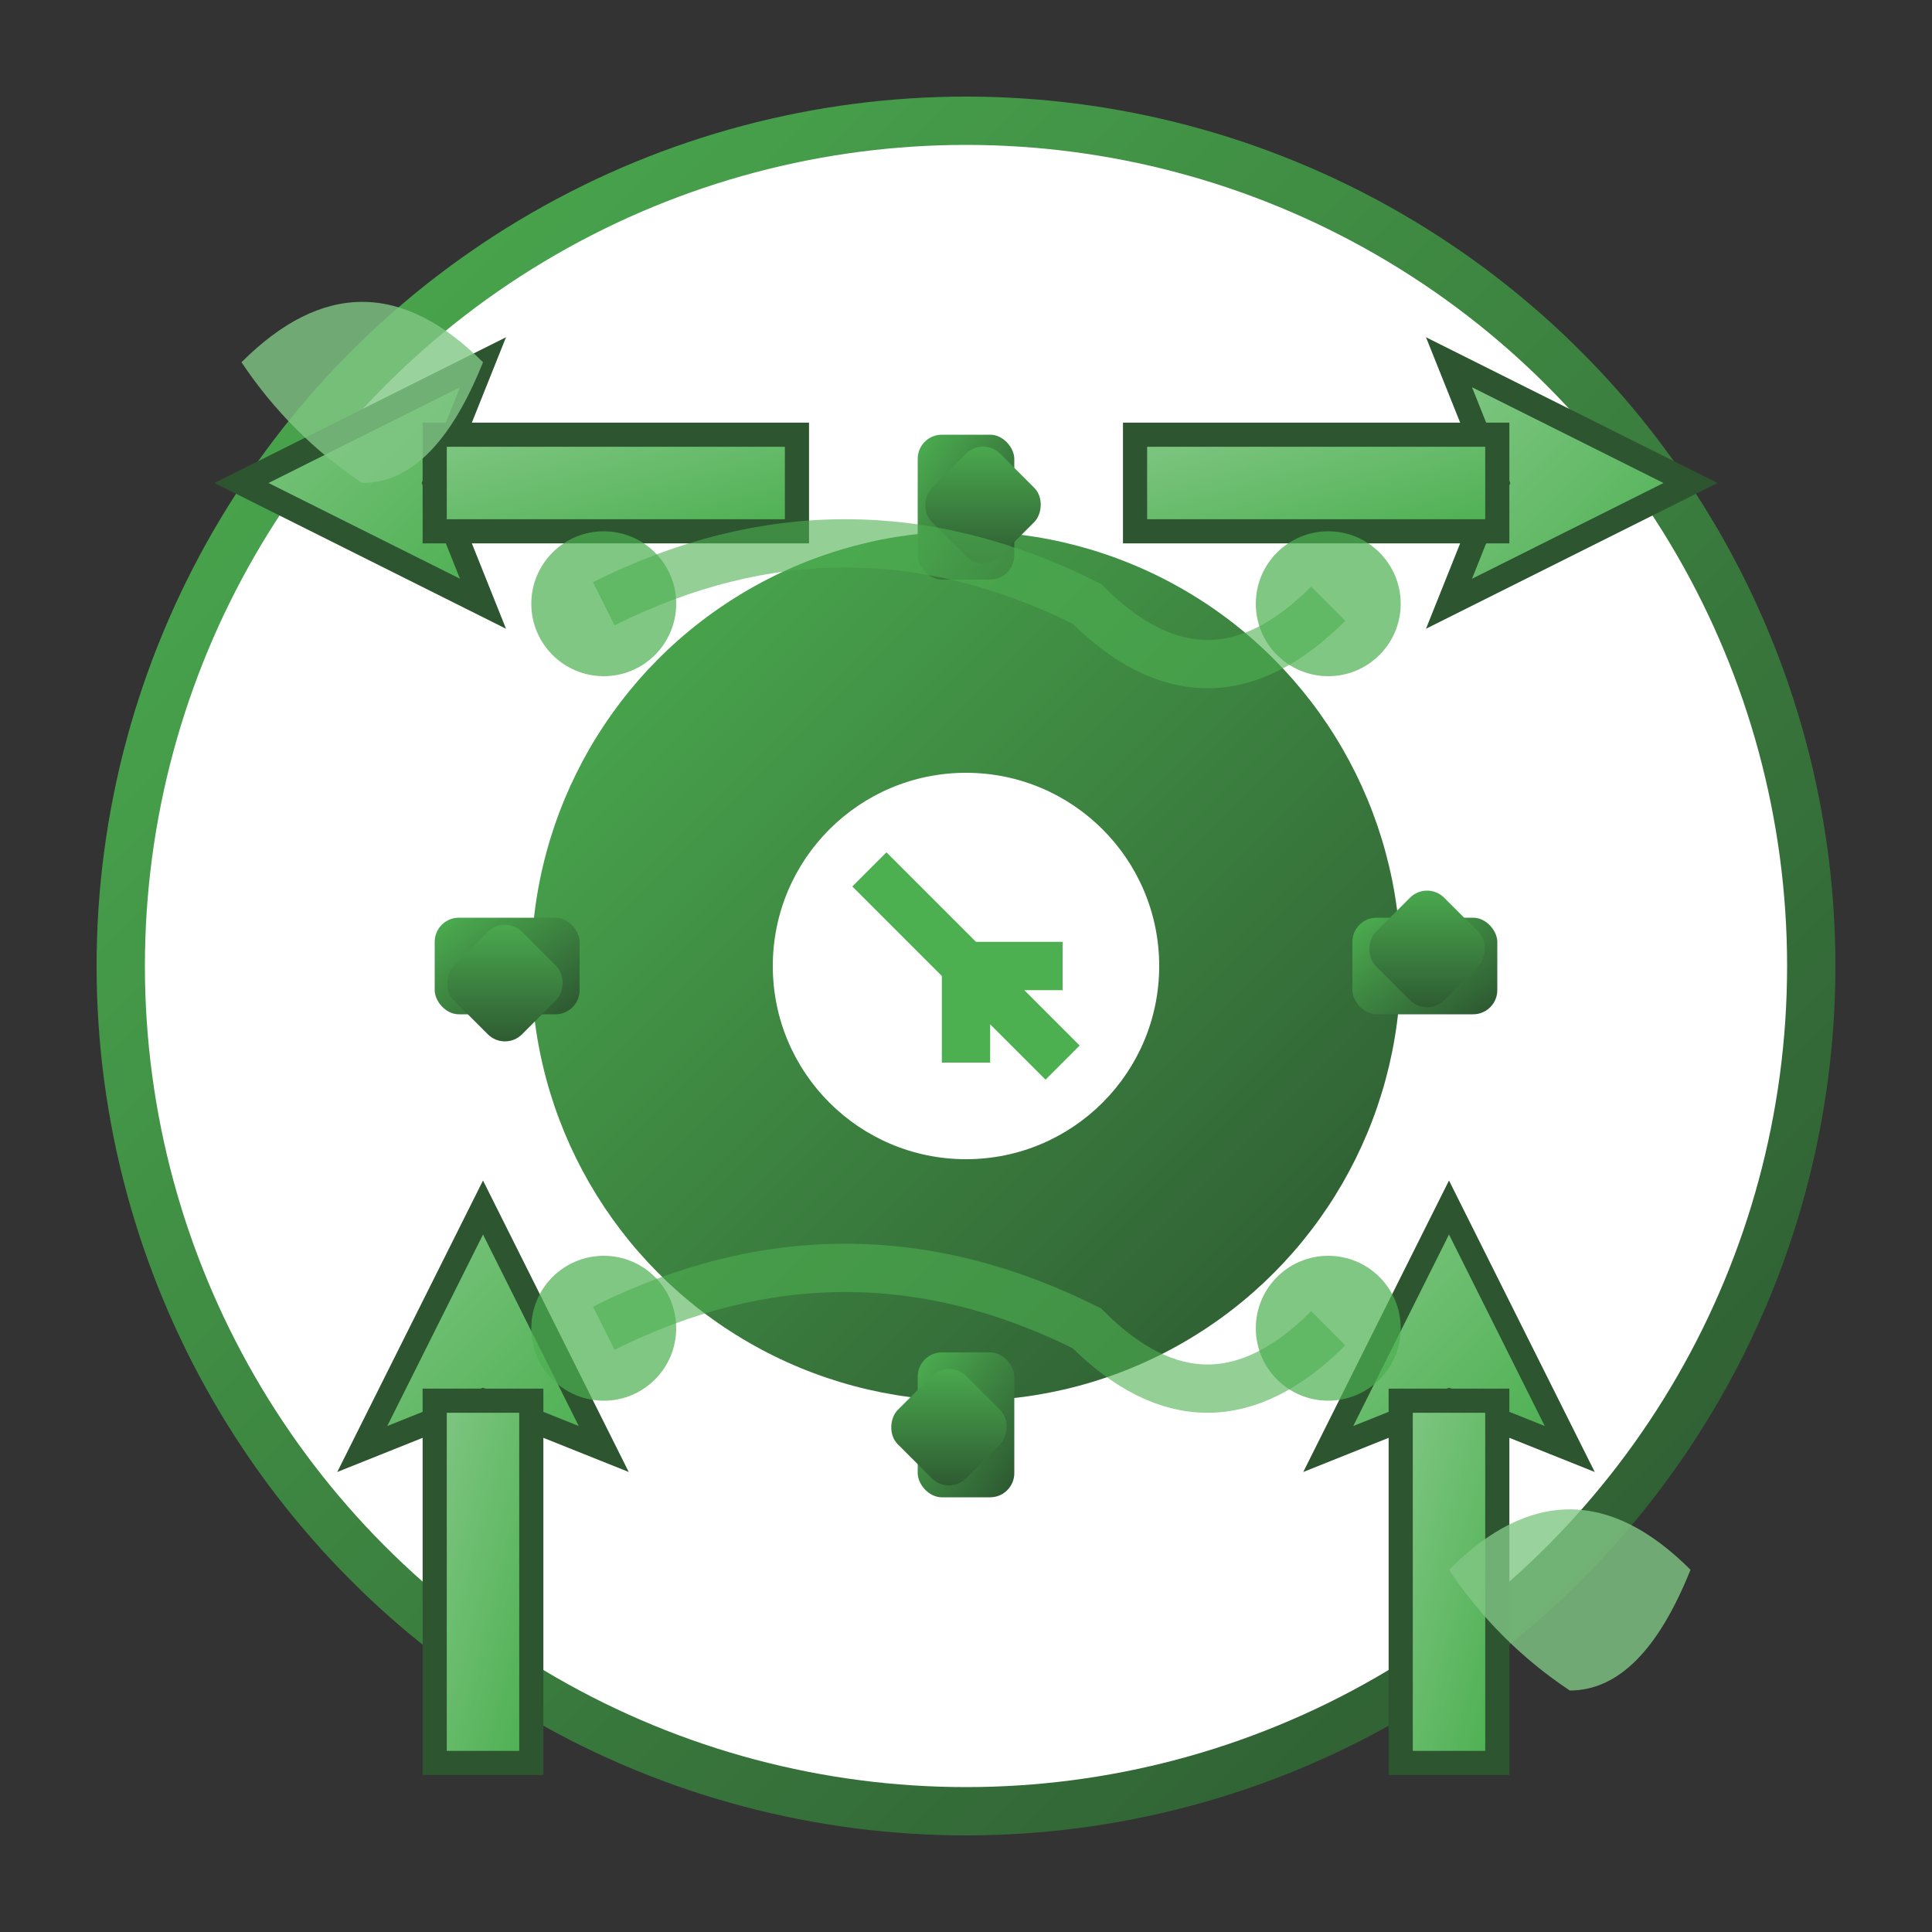 <svg xmlns="http://www.w3.org/2000/svg" viewBox="0 0 80 80" width="80" height="80">
  <rect x="0" y="0" width="80" height="80" fill="#333333" stroke="none"/>
  <defs>
    <linearGradient id="optimizeGradient" x1="0%" y1="0%" x2="100%" y2="100%">
      <stop offset="0%" style="stop-color:#4CAF50;stop-opacity:1" />
      <stop offset="100%" style="stop-color:#2c5530;stop-opacity:1" />
    </linearGradient>
    <linearGradient id="arrowGradient" x1="0%" y1="0%" x2="100%" y2="100%">
      <stop offset="0%" style="stop-color:#81C784;stop-opacity:1" />
      <stop offset="100%" style="stop-color:#4CAF50;stop-opacity:1" />
    </linearGradient>
  </defs>
  
  <!-- Background circle -->
  <circle cx="40" cy="40" r="35" fill="white" stroke="url(#optimizeGradient)" stroke-width="2"/>
  
  <!-- Central gear/optimization symbol -->
  <g transform="translate(40, 40)">
    <!-- Main gear -->
    <circle r="18" fill="url(#optimizeGradient)"/>
    
    <!-- Gear teeth -->
    <g fill="url(#optimizeGradient)">
      <rect x="-2" y="-22" width="4" height="6" rx="1"/>
      <rect x="-2" y="16" width="4" height="6" rx="1"/>
      <rect x="-22" y="-2" width="6" height="4" rx="1"/>
      <rect x="16" y="-2" width="6" height="4" rx="1"/>
      
      <rect x="-15" y="-16" width="4" height="4" rx="1" transform="rotate(45)"/>
      <rect x="11" y="-16" width="4" height="4" rx="1" transform="rotate(45)"/>
      <rect x="-15" y="12" width="4" height="4" rx="1" transform="rotate(45)"/>
      <rect x="11" y="12" width="4" height="4" rx="1" transform="rotate(45)"/>
    </g>
    
    <!-- Inner circle -->
    <circle r="8" fill="white"/>
    
    <!-- Efficiency arrows inside -->
    <g stroke="#4CAF50" stroke-width="2" fill="none">
      <path d="M-4,-4 L4,4 M0,0 L4,0 M0,0 L0,4"/>
    </g>
  </g>
  
  <!-- Upward trending arrows around the gear -->
  <g fill="url(#arrowGradient)" stroke="#2c5530" stroke-width="1">
    <!-- Arrow 1 -->
    <path d="M15 60 L20 50 L25 60 L20 58 Z"/>
    <rect x="18" y="58" width="4" height="15"/>
    
    <!-- Arrow 2 -->
    <path d="M55 60 L60 50 L65 60 L60 58 Z"/>
    <rect x="58" y="58" width="4" height="15"/>
    
    <!-- Arrow 3 -->
    <path d="M60 25 L70 20 L60 15 L62 20 Z"/>
    <rect x="47" y="18" width="15" height="4"/>
    
    <!-- Arrow 4 -->
    <path d="M20 25 L10 20 L20 15 L18 20 Z"/>
    <rect x="18" y="18" width="15" height="4"/>
  </g>
  
  <!-- Efficiency indicators -->
  <g fill="#4CAF50" opacity="0.7">
    <circle cx="25" cy="25" r="3"/>
    <circle cx="55" cy="25" r="3"/>
    <circle cx="25" cy="55" r="3"/>
    <circle cx="55" cy="55" r="3"/>
  </g>
  
  <!-- Data/chart lines -->
  <g stroke="#4CAF50" stroke-width="2" fill="none" opacity="0.6">
    <path d="M25 25 Q35 20, 45 25 Q50 30, 55 25"/>
    <path d="M25 55 Q35 50, 45 55 Q50 60, 55 55"/>
  </g>
  
  <!-- Leaf elements for eco theme -->
  <g fill="#81C784" opacity="0.8">
    <path d="M10 15 Q15 10, 20 15 Q18 20, 15 20 Q12 18, 10 15"/>
    <path d="M60 65 Q65 60, 70 65 Q68 70, 65 70 Q62 68, 60 65"/>
  </g>
</svg>

